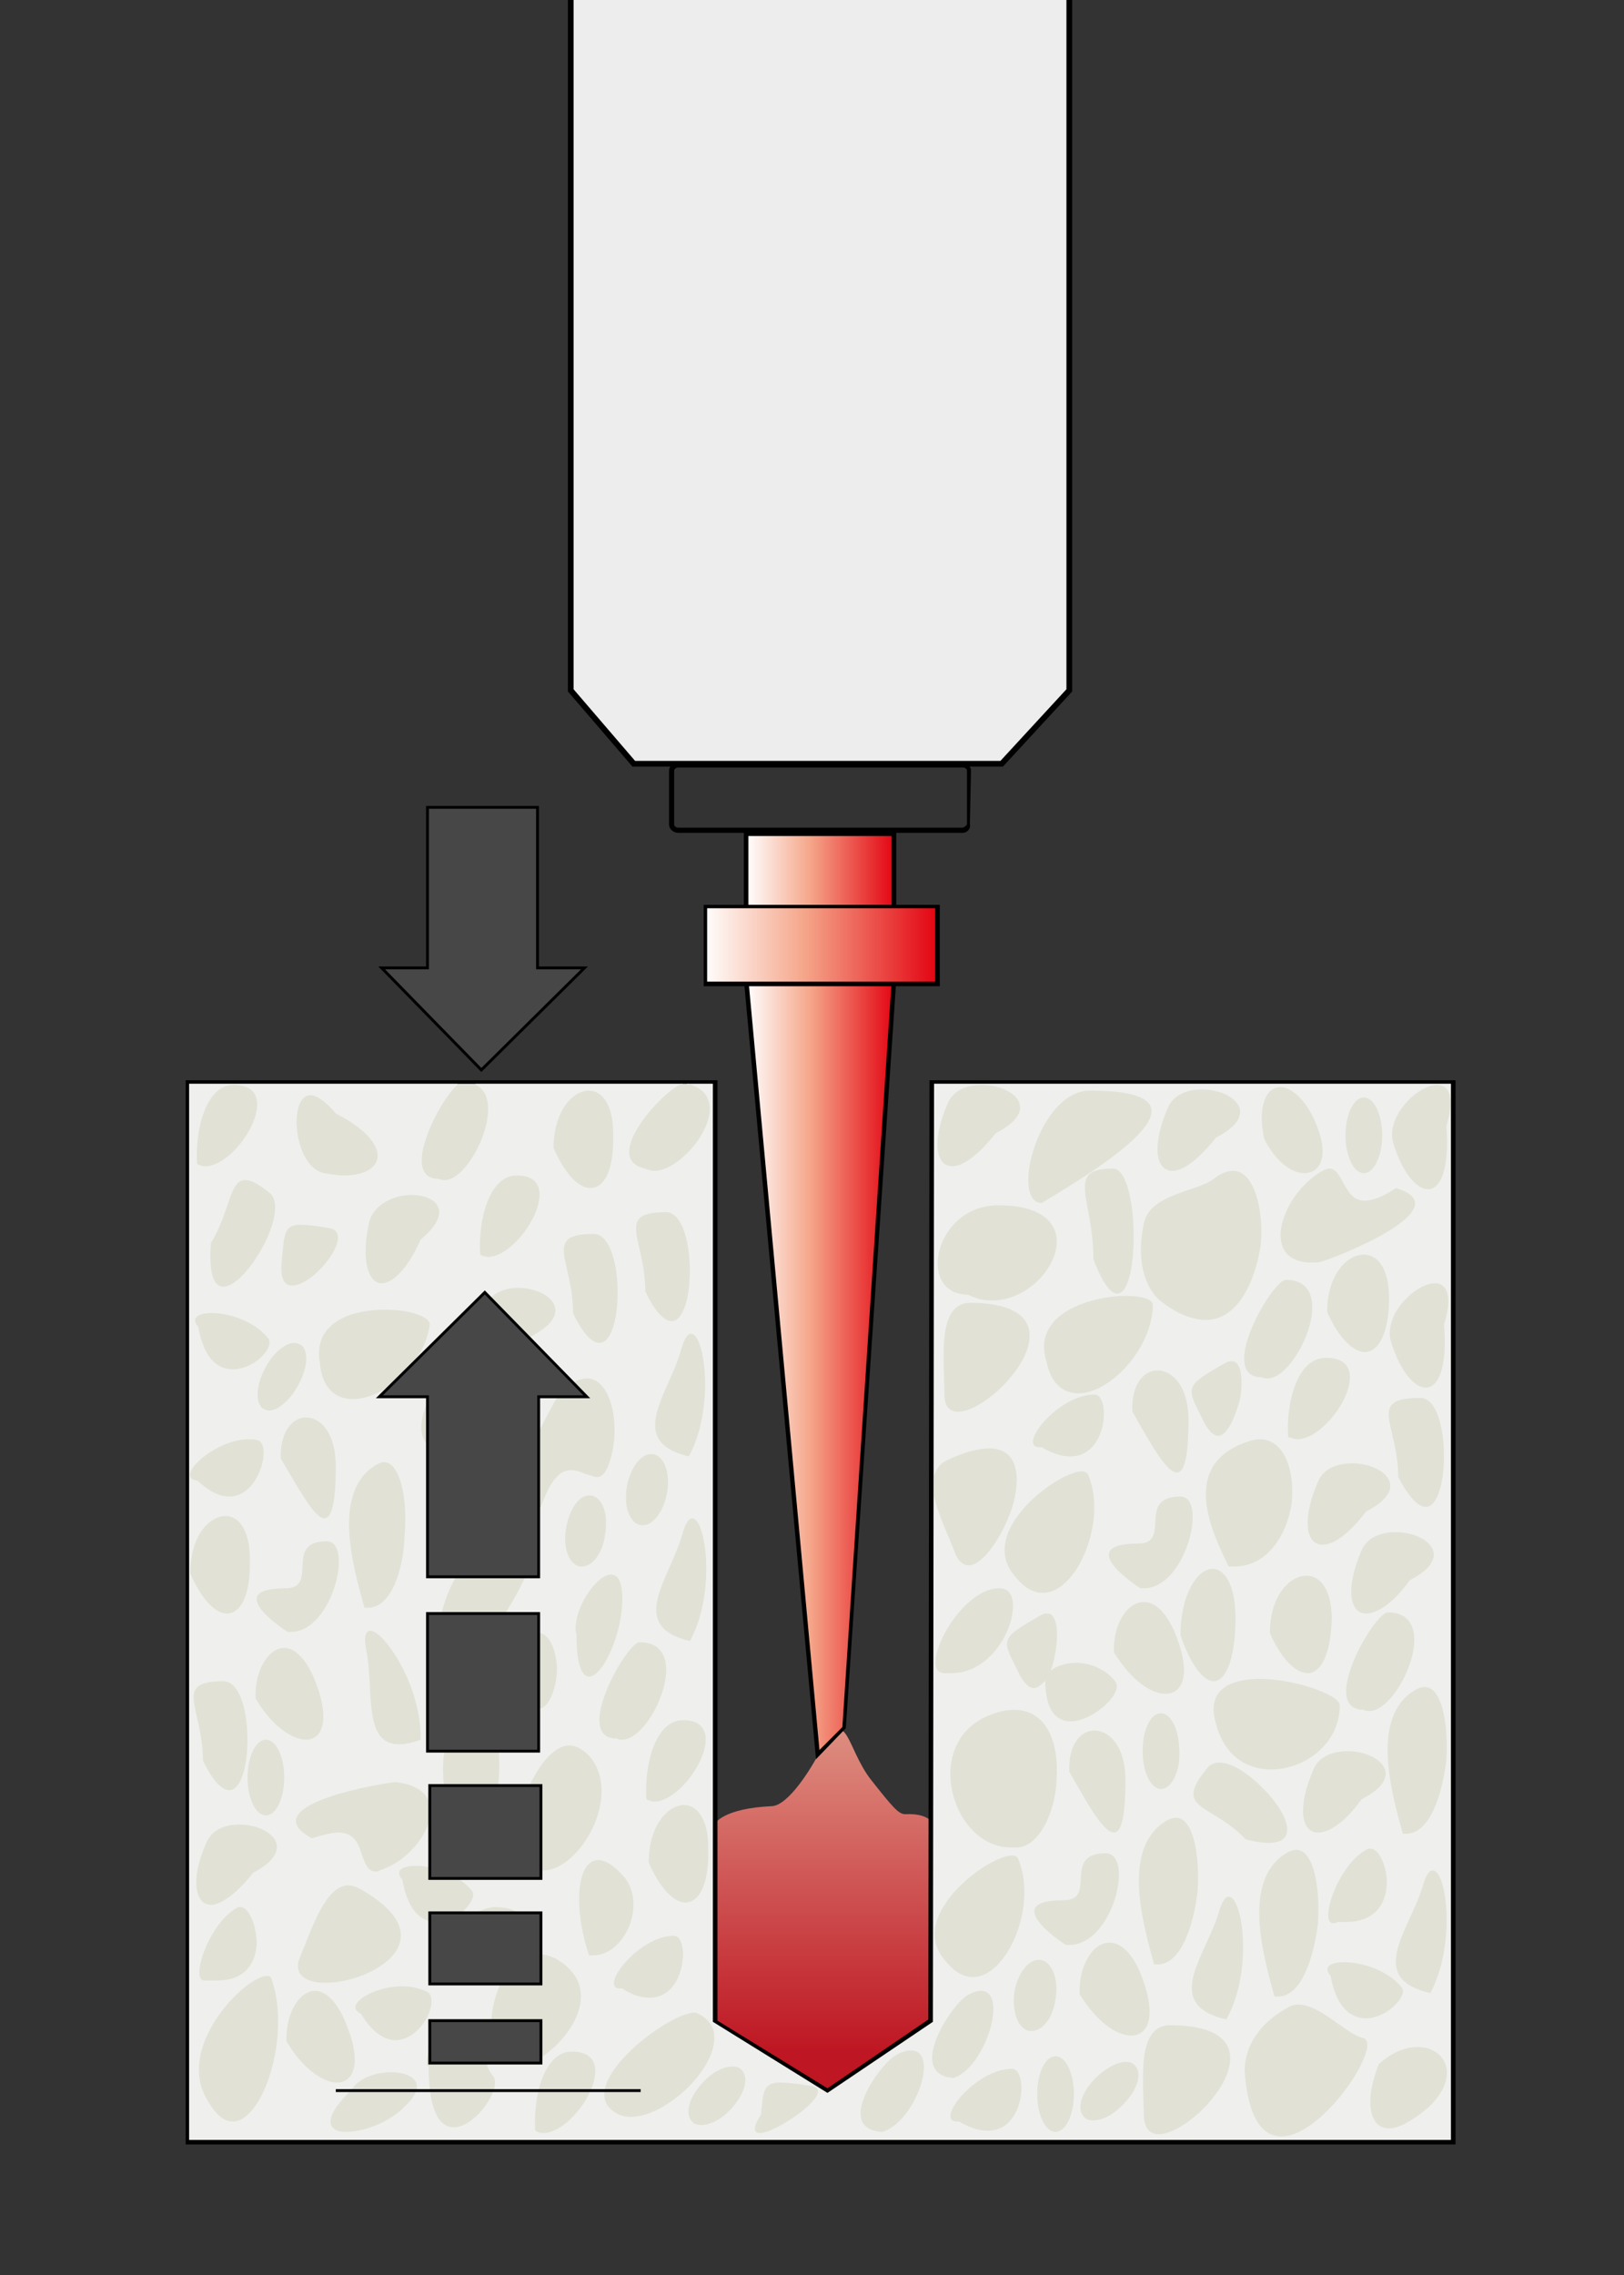 <?xml version="1.0" encoding="utf-8"?>
<!-- Generator: Adobe Illustrator 26.0.3, SVG Export Plug-In . SVG Version: 6.00 Build 0)  -->
<svg version="1.1" id="Layer_1" xmlns="http://www.w3.org/2000/svg" xmlns:xlink="http://www.w3.org/1999/xlink" x="0px" y="0px"
	 viewBox="0 0 141.7 198.4" style="enable-background:new 0 0 141.7 198.4;" xml:space="preserve">
<rect x="0" y="0" width="141.7" height="198.4" fill="#333333" stroke="none"/>
<style type="text/css">
	.st0{clip-path:url(#SVGID_00000169541296827167743210000008832307555657379509_);}
	
		.st1{clip-path:url(#SVGID_00000087378928290058520890000011692863516269701012_);fill:url(#SVGID_00000064314937174942806760000002365662493259696265_);}
	.st2{fill:#EFF0ED;}
	.st3{fill:#E1E1D6;}
	.st4{fill:#D4D3C0;}
	
		.st5{clip-path:url(#SVGID_00000121960944611812934100000003487681937454222991_);fill:url(#SVGID_00000073688676311292494150000010801673448647662737_);}
	
		.st6{clip-path:url(#SVGID_00000032614813068541351040000017922733328663952795_);fill:url(#SVGID_00000023975393849316159980000006082116807123129735_);}
	.st7{fill:#EDEDED;stroke:#000000;stroke-width:0.25;stroke-miterlimit:10;}
	.st8{fill:#EDEDED;stroke:#000000;stroke-width:0.5;stroke-miterlimit:10;}
	.st9{fill:#474747;stroke:#000000;stroke-width:0.25;stroke-miterlimit:10;}
	.st10{clip-path:url(#SVGID_00000169541296827167743210000008832307555657379509_);fill:none;}
</style>
<g>
	<defs>
		<rect id="SVGID_1_" width="141.7" height="198.4"/>
	</defs>
	<clipPath id="SVGID_00000079479106451148121990000014076376204997876873_">
		<use xlink:href="#SVGID_1_"  style="overflow:visible;"/>
	</clipPath>
	<g style="clip-path:url(#SVGID_00000079479106451148121990000014076376204997876873_);">
		<g>
			<defs>
				<path id="SVGID_00000126320426433066248350000000645819372191206028_" d="M62.3,176.2l9.9,6.1l9.1-6.1v-17.3
					c0,0-0.4-0.8-2.3-0.7c-0.6,0-1.1-0.6-3-3c-2.2-2.8-2.1-6.9-4.5-2.4c-0.6,1.2-2.7,4.7-4.2,4.7c-4.2,0.2-4.9,1.5-4.9,1.5"/>
			</defs>
			<clipPath id="SVGID_00000155832925155325270990000002838852456824331957_">
				<use xlink:href="#SVGID_00000126320426433066248350000000645819372191206028_"  style="overflow:visible;"/>
			</clipPath>
			
				<linearGradient id="SVGID_00000104704549181206851960000006821844595545182898_" gradientUnits="userSpaceOnUse" x1="-226.439" y1="518.834" x2="-225.065" y2="518.834" gradientTransform="matrix(-1.800000e-06 41.172 41.168 1.800000e-06 -21287.557 9445.297)">
				<stop  offset="0" style="stop-color:#FFFFFF"/>
				<stop  offset="0.436" style="stop-color:#E29E8D"/>
				<stop  offset="1" style="stop-color:#BE1622"/>
			</linearGradient>
			
				<rect x="62.3" y="133" style="clip-path:url(#SVGID_00000155832925155325270990000002838852456824331957_);fill:url(#SVGID_00000104704549181206851960000006821844595545182898_);" width="19" height="49.7"/>
		</g>
		<g>
			<polyline class="st2" points="62.4,94.4 62.4,176.2 72.2,182.3 81.2,176.3 81.3,94.4 126.8,94.4 126.8,186.8 16.4,186.8 
				16.4,94.4 62.4,94.4 			"/>
			<polyline points="62.4,94.4 62.2,94.4 62.2,176.3 72.2,182.5 81.4,176.3 81.5,94.5 126.6,94.5 126.6,186.6 16.5,186.6 16.5,94.5 
				62.4,94.5 62.4,94.4 62.2,94.4 62.4,94.4 62.4,94.2 16.2,94.2 16.2,187 127,187 127,94.2 81.1,94.2 81,176.1 72.2,182.1 
				62.6,176.2 62.6,94.2 62.4,94.2 62.4,94.4 			"/>
			<path class="st3" d="M47,149c-0.9,0-1.6-1.5-1.6-3.3c0-1.8,0.7-3.3,1.6-3.3c0.9,0,1.6,1.5,1.6,3.3C48.5,147.5,47.8,149,47,149"/>
			<path class="st3" d="M39.1,173c-4.6,0,1.1-6.7,4.1-6.7C49.1,166.4,42.1,172.5,39.1,173"/>
			<path class="st3" d="M45.9,131.6c-2.9,0,2.6-9.6,2.8-9.9c1-1.1,1.8-1.5,2.5-1.5c2.3,0,3.1,4.7,1.8,7.8c-0.3,0.6-0.6,0.8-0.9,0.8
				c-0.3,0-0.7-0.2-1.1-0.3c-0.4-0.2-0.8-0.3-1.2-0.3c-0.8,0-1.7,0.6-2.6,3.2C46.7,131.5,46.3,131.6,45.9,131.6"/>
			<path class="st3" d="M42.6,109.6c-0.3,0-0.5-0.1-0.7-0.2c-0.2-2.8,0.7-6.9,3.2-6.9C49.6,102.5,45.4,109.6,42.6,109.6"/>
			<path class="st3" d="M45.6,180c-0.2,0-0.4-0.1-0.5-0.2c-3.9,0-2.3-9.4,1.8-9.4c0.5,0,1,0.1,1.6,0.4C53.9,173.9,47.9,180,45.6,180
				"/>
			<path class="st3" d="M105.2,115.1c-1.1,0-2.5-0.5-4-1.7c-0.5-0.4-2.3-2.3-1.4-6.7c0.5-2.6,4.7-2.8,6.1-3.9
				c0.6-0.5,1.2-0.7,1.7-0.7c1.8,0,2.7,3.3,2.4,6.5C109.5,111.8,108,115.1,105.2,115.1"/>
			<path class="st3" d="M83,145.9c-0.2,0-0.4,0-0.6,0c-2.4,0,1.2-7.4,4.8-7.4C89.9,138.4,87.8,145.9,83,145.9"/>
			<path class="st3" d="M88.7,161.1c-0.1,0-0.2,0-0.3,0c-0.1,0-0.1,0-0.2,0c-5.2,0-7.9-9.3-1.7-11.6c0.8-0.3,1.4-0.4,2-0.4
				c2.9,0,3.9,3,3.7,6C92.1,158.1,90.6,161.1,88.7,161.1"/>
			<path class="st3" d="M91,138.9c-0.8,0-1.6-0.4-2.4-1.4c-3.5-3.9,3.7-9.2,5.8-9.2c0.2,0,0.4,0.1,0.5,0.2
				C96.7,132.5,94,138.9,91,138.9"/>
			<path class="st3" d="M30.8,122c-1.5,0-2.7-0.9-2.9-3.2c-0.6-3.5,2.8-4.6,5.7-4.6c2.1,0,3.9,0.6,3.9,1.3
				C37,119.1,33.4,122,30.8,122"/>
			<path class="st3" d="M90.2,147.2c-0.4,0-0.9-0.4-1.4-1.5c-1.4-2.8-1.6-2.8,2.1-4.9c0.2-0.1,0.3-0.1,0.5-0.1c0.8,0,1,1.6,0.7,3.3
				c-0.1,0.7-0.3,1.5-0.6,2.1c0,0.1-0.1,0.2-0.1,0.2C91,146.8,90.6,147.2,90.2,147.2"/>
			<path class="st3" d="M25.5,112.1c-0.7,0-1.1-0.6-0.9-2.3c0.2-2.2,0.2-3,1.6-3c0.6,0,1.4,0.1,2.6,0.3
				C31,107.6,27.4,112.1,25.5,112.1"/>
			<path class="st3" d="M93.3,169.6c-0.1,0-0.2,0-0.3,0c-0.5-0.3-5.8-3.9-0.2-3.9c3,0-0.2-4.1,3.7-4.1
				C99,161.7,97.1,169.6,93.3,169.6"/>
			<path class="st3" d="M77,185.9c-4.3-0.2-0.2-6,1.2-6.7c0.5-0.3,0.9-0.4,1.3-0.4C82,178.8,79.9,185,77,185.9"/>
			<path class="st3" d="M83.2,181.2c-4.2-0.3-0.2-6.4,1.2-7.2c0.5-0.3,0.9-0.4,1.2-0.4C88,173.6,86,180.3,83.2,181.2"/>
			<path class="st3" d="M52.3,117.1c-0.6,0-1.4-0.7-2.3-2.6c0-4.6-2.7-6.9,1.8-6.9C54.5,107.6,54.5,117.1,52.3,117.1"/>
			<path class="st3" d="M90.9,104.9c-2.8,0-0.3-9.8,4.2-9.8C107,95.1,96.2,101.7,90.9,104.9"/>
			<path class="st3" d="M40.7,145.1c-5.2-0.5-0.7-10.5,3-11.5c0.6-0.2,1-0.2,1.4-0.2C49.7,133.4,42.2,143.9,40.7,145.1"/>
			<path class="st3" d="M51.5,103.6c-1,0-2.2-1.2-3.2-3.5c0-3.1,1.6-5,3.1-5c1.1,0,2.1,1.2,2.1,3.7
				C53.6,102.1,52.7,103.6,51.5,103.6"/>
			<path class="st3" d="M38.8,102.9c-0.2,0-0.3,0-0.5-0.1c-3.5,0,0-6.8,1.6-8.2h1.6C44.3,95.9,41.1,102.9,38.8,102.9"/>
			<path d="M41.5,94.5h-1.6c0.2-0.1,0.3-0.2,0.4-0.2C40.8,94.3,41.2,94.4,41.5,94.5"/>
			<path class="st3" d="M39.7,127.2c-5.5-1.3-1.8-5.4-0.7-9.2c0.3-1.1,0.6-1.5,0.9-1.5C41.1,116.5,42,123,39.7,127.2"/>
			<path class="st3" d="M40.3,161.6c-0.1,0-0.2,0-0.3,0c-0.9-3.3-3-10.2,1.1-12.5c0.2-0.1,0.4-0.2,0.6-0.2c1.4,0,2.1,3.2,1.8,6.4
				C43.4,158.4,42.3,161.6,40.3,161.6"/>
			<path class="st3" d="M101,171.3c-0.1,0-0.2,0-0.3,0c-0.9-3.3-3-10.3,1.2-12.6c0.2-0.1,0.5-0.2,0.7-0.2c1.5,0,2.1,3.2,1.9,6.4
				C104.1,168.1,103,171.3,101,171.3"/>
			<path class="st3" d="M47.4,163.1c-1.1,0-2.1-0.7-2.7-2.6c0.2-2.3,2.4-8.3,5-8.3c0.5,0,1.1,0.3,1.7,0.9
				C54.4,156.5,50.6,163.1,47.4,163.1"/>
			<path class="st3" d="M98.7,177.5c-1.3,0-3-1.2-4.5-3.6c-0.1-2.4,1.1-4.5,2.6-4.5c0.9,0,1.8,0.7,2.6,2.4
				C101,175.6,100.3,177.5,98.7,177.5"/>
			<path class="st3" d="M97.2,159.8c-1,0-2.5-2.9-3.9-5.3c-0.1-2.4,1-3.6,2.2-3.6c1.3,0,2.7,1.4,2.7,4.3
				C98.2,158.6,97.8,159.8,97.2,159.8"/>
			<path class="st3" d="M93.4,127c-0.7,0-1.5-0.2-2.5-0.8c-0.1,0-0.1,0-0.2,0c-2,0,1.6-4.6,4.8-4.6C96.9,121.6,96.7,127,93.4,127"/>
			<path class="st3" d="M86.2,185.8c-0.7,0-1.5-0.2-2.5-0.8c-0.1,0-0.1,0-0.2,0c-2,0,1.6-4.6,4.8-4.6
				C89.7,180.4,89.5,185.8,86.2,185.8"/>
			<path class="st3" d="M56.7,174.2c-0.7,0-1.5-0.2-2.4-0.8c-0.1,0-0.1,0-0.2,0c-1.9,0,1.6-4.6,4.7-4.6
				C60.2,168.8,59.9,174.2,56.7,174.2"/>
			<path class="st3" d="M113.8,102.3c-1.1,0-2.5-1-3.5-3c-0.6-2.9,0.2-4.5,1.4-4.5c0.9,0,2.1,0.9,3,2.9
				C116.1,100.8,115.2,102.3,113.8,102.3"/>
			<path class="st3" d="M39.6,185.5c-1.2,0-2.2-1.3-2.2-5.3c-0.6-0.2,0.6-4.1,2.4-4.1c3.2,0,1.8,3.3,3.2,4.9
				C43.9,182,41.5,185.5,39.6,185.5"/>
			<path class="st3" d="M51.4,146.2c-0.6,0-1.1-1-1.1-3.6c-0.5-2,1.7-5.3,3-5.3c0.6,0,1,0.6,1,2.1C54.3,142.5,52.6,146.2,51.4,146.2
				"/>
			<path class="st3" d="M83.6,123.1c-0.7,0-1.2-0.4-1.2-1.5c0-3.1-0.7-8,2.3-8C95.2,113.7,86.9,123.1,83.6,123.1"/>
			<path class="st3" d="M20,130.5c-0.8,0-1.7-0.4-2.8-1.4c-2.1-0.2,1.5-3.6,4.5-3.6c0.3,0,0.6,0,0.8,0.1
				C23.7,125.9,22.7,130.5,20,130.5"/>
			<path class="st3" d="M101.1,186.1c-0.7,0-1.2-0.4-1.3-1.5c0-3.1-0.7-8,2.3-8C112.7,176.6,104.5,186.1,101.1,186.1"/>
			<path class="st3" d="M83.1,101.7c-1.5,0-1.8-2.3-0.4-5.5c0.5-1.2,1.8-1.6,3-1.6c2.6,0,5.3,2.1,1.2,4.2
				C85.3,100.8,84,101.7,83.1,101.7"/>
			<path class="st3" d="M42.7,119.4c-1.4,0-1.8-2.3-0.4-5.5c0.5-1.1,1.7-1.6,2.9-1.6c2.6,0,5.2,2.1,1.2,4.2
				C44.8,118.6,43.5,119.4,42.7,119.4"/>
			<path class="st3" d="M23.5,123c-0.2,0-0.4-0.1-0.6-0.2c-0.7-0.6-0.5-2.3,0.4-3.8c0.7-1.2,1.7-1.9,2.4-1.9c0.2,0,0.4,0.1,0.6,0.2
				c0.7,0.6,0.5,2.2-0.4,3.7C25.2,122.2,24.2,123,23.5,123"/>
			<path class="st3" d="M119,102.3c-0.9,0-1.6-1.5-1.6-3.3c0-1.8,0.7-3.3,1.6-3.3c0.9,0,1.6,1.5,1.6,3.3
				C120.6,100.8,119.9,102.3,119,102.3"/>
			<path class="st3" d="M51.8,170.5c-0.1,0-0.3,0-0.4,0c-1.4-4.1-1.1-8.3,0.8-8.3c0.6,0,1.3,0.4,2.2,1.4
				C56.5,166,54.5,170.5,51.8,170.5"/>
			<path class="st3" d="M107,176.1c-5.6-1.3-1.9-5.4-0.7-9.2c0.3-1.1,0.6-1.5,0.9-1.5C108.4,165.3,109.4,171.8,107,176.1"/>
			<path class="st3" d="M102.3,102.1c-1.5,0-1.8-2.3-0.4-5.5c0.5-1.2,1.8-1.6,3-1.6c2.6,0,5.3,2.1,1.2,4.2
				C104.5,101.2,103.2,102.1,102.3,102.1"/>
			<path class="st3" d="M110.7,160.7c-0.5,0-1.2-0.1-2-0.3c-3-3.2-6.5-2.5-3.3-6.3c0.3-0.3,0.6-0.4,1-0.4c1.5,0,3.6,1.8,4.9,3.5
				C112.6,159,112.9,160.7,110.7,160.7"/>
			<path class="st3" d="M33.3,111.9c-1.2,0-1.8-2.1-1.1-5.3c0.4-1.6,2.2-2.4,3.7-2.4c2.1,0,3.8,1.4,0.8,3.9
				C35.5,110.8,34.2,111.9,33.3,111.9"/>
			<path class="st3" d="M124.6,103.7c-1,0-2.2-1.4-3-3.9c-0.8-2.4,2.1-5.2,3.8-5.2c1,0,1.6,1,0.8,3.6
				C126.5,101.9,125.7,103.7,124.6,103.7"/>
			<path class="st3" d="M122.7,159.9c-0.1,0-0.2,0-0.3,0c-0.9-3.3-3-10.3,1.2-12.6c0.2-0.1,0.5-0.2,0.7-0.2c1.5,0,2.1,3.2,1.9,6.4
				C125.8,156.7,124.7,159.9,122.7,159.9"/>
			<path class="st3" d="M29.4,181.6c-1.2,0-3-1.2-4.4-3.6c-0.1-2.4,1.1-4.4,2.5-4.4c0.8,0,1.7,0.7,2.5,2.4
				C31.7,179.8,30.9,181.6,29.4,181.6"/>
			<path class="st3" d="M19.5,112.2c-0.8,0-1.3-1-1.1-3.8c1.7-2.8,1.6-5.5,3-5.5c0.5,0,1.1,0.3,2.1,1.1
				C25.4,105.5,21.5,112.2,19.5,112.2"/>
			<path class="st3" d="M110.9,154.3c-2.1,0-4.1-1.2-4.8-4c-0.9-2.9,1.2-3.9,3.8-3.9c3.1,0,7,1.4,7,2.3
				C116.9,152.1,113.8,154.3,110.9,154.3"/>
			<path class="st3" d="M66.3,186c-0.5,0-0.7-0.4,0.1-1.6c0.2-2.1,0.2-2.8,1.7-2.8c0.6,0,1.5,0.1,2.7,0.3
				C73.1,182.3,67.8,186,66.3,186"/>
			<path class="st3" d="M38.5,134.4c-0.7,0-1.1-0.6-0.9-2.3c0.2-2.2,0.2-3,1.6-3c0.6,0,1.4,0.1,2.6,0.3
				C44,129.8,40.3,134.4,38.5,134.4"/>
			<path class="st3" d="M119.5,149.2c-0.2,0-0.3,0-0.5-0.1c-4,0,0.9-8.5,2.1-8.5C125.9,140.6,122.1,149.2,119.5,149.2"/>
			<path class="st3" d="M124.8,173.8c-5.6-1.3-1.9-5.4-0.7-9.2c0.3-1.1,0.6-1.5,0.9-1.5C126.2,163,127.1,169.5,124.8,173.8"/>
			<path class="st3" d="M60.1,127c-5.5-1.3-1.8-5.4-0.7-9.2c0.3-1.1,0.6-1.5,0.9-1.5C61.5,116.3,62.4,122.8,60.1,127"/>
			<path class="st3" d="M106.3,125.2c-0.4,0-0.9-0.4-1.4-1.5c-1.4-2.8-1.6-2.8,2.1-4.9c0.2-0.1,0.3-0.1,0.5-0.1c0.8,0,1,1.6,0.7,3.3
				C107.8,123.5,107.1,125.2,106.3,125.2"/>
			<path class="st3" d="M124.4,121c-1,0-2.2-1.4-3-3.9c-0.8-2.4,2.1-5.2,3.8-5.2c1,0,1.6,1,0.8,3.6C126.3,119.3,125.5,121,124.4,121
				"/>
			<path class="st3" d="M99.8,138.5c-0.1,0-0.2,0-0.3,0c-0.5-0.3-5.8-3.9-0.2-3.9c3,0-0.2-4.1,3.7-4.1
				C105.4,130.5,103.5,138.5,99.8,138.5"/>
			<path class="st3" d="M107.7,136.6c-0.2,0-0.3,0-0.5,0c-1.4-2.9-4.4-8.9,1.7-10.9c0.3-0.1,0.7-0.2,1-0.2c2.2,0,3.1,2.8,2.8,5.6
				C112.3,133.8,110.6,136.6,107.7,136.6"/>
			<path class="st3" d="M101.7,147.7c-1.3,0-3-1.2-4.5-3.6c-0.1-2.4,1.1-4.4,2.6-4.4c0.9,0,1.8,0.7,2.6,2.4
				C104,145.8,103.3,147.7,101.7,147.7"/>
			<path class="st3" d="M102.7,128.4c-1,0-2.5-2.9-3.9-5.3c-0.1-2.4,1-3.6,2.2-3.6c1.3,0,2.7,1.4,2.7,4.3
				C103.7,127.2,103.3,128.4,102.7,128.4"/>
			<path class="st3" d="M25.4,142.3c-0.1,0-0.2,0-0.3,0c-0.5-0.3-5.7-3.8-0.2-3.8c3,0-0.2-4.1,3.6-4.1
				C30.9,134.4,29,142.3,25.4,142.3"/>
			<path class="st3" d="M32.1,140.2c-0.1,0-0.2,0-0.3,0c-0.9-3.3-3-10.2,1.1-12.5c0.2-0.1,0.4-0.2,0.6-0.2c1.4,0,2.1,3.2,1.8,6.4
				C35.2,137,34.1,140.2,32.1,140.2"/>
			<path class="st3" d="M26.7,151.7c-1.2,0-3-1.2-4.4-3.6c-0.1-2.4,1.1-4.4,2.5-4.4c0.8,0,1.7,0.7,2.5,2.4
				C28.9,149.8,28.2,151.7,26.7,151.7"/>
			<path class="st3" d="M28.3,132.4c-0.9,0-2.4-2.9-3.8-5.2c-0.1-2.3,1-3.6,2.2-3.6c1.3,0,2.6,1.4,2.6,4.3
				C29.3,131.2,28.9,132.4,28.3,132.4"/>
			<path class="st3" d="M114.5,110.1c-4.8,0-2.6-6.1,0.9-8c0.2-0.1,0.4-0.2,0.6-0.2c0.6,0,0.9,0.7,1.3,1.4c0.4,0.7,0.8,1.4,1.8,1.4
				c0.6,0,1.5-0.3,2.7-1.1c6,1.8-6.1,6.4-6.5,6.4C115.1,110.1,114.8,110.1,114.5,110.1"/>
			<path class="st3" d="M113.2,125.5c-0.3,0-0.5-0.1-0.8-0.2c-0.2-2.8,0.7-6.9,3.3-6.9C120.4,118.4,116.1,125.5,113.2,125.5"/>
			<path class="st3" d="M124.4,131.4c-0.6,0-1.4-0.7-2.4-2.6c0-4.6-2.8-6.9,1.9-6.9C126.6,121.8,126.6,131.4,124.4,131.4"/>
			<path class="st3" d="M119.1,117.9c-1,0-2.3-1.2-3.3-3.5c0-3.2,1.7-5,3.2-5c1.2,0,2.2,1.2,2.2,3.8
				C121.2,116.4,120.2,117.9,119.1,117.9"/>
			<path class="st3" d="M110.6,120.2c-0.2,0-0.3,0-0.5-0.1c-4,0,0.9-8.5,2.1-8.5C117,111.6,113.2,120.2,110.6,120.2"/>
			<path class="st3" d="M115.4,134.7c-1.5,0-1.8-2.3-0.4-5.5c0.5-1.2,1.8-1.6,3-1.6c2.6,0,5.3,2.1,1.2,4.2
				C117.6,133.9,116.3,134.7,115.4,134.7"/>
			<path class="st3" d="M119.2,140.7c-1.5,0-1.8-2.3-0.4-5.5c0.5-1.2,1.8-1.6,3-1.6c2.6,0,5.3,2.1,1.2,4.2
				C121.5,139.9,120.1,140.7,119.2,140.7"/>
			<path class="st3" d="M57.1,157.1c-0.3,0-0.5-0.1-0.7-0.2c-0.2-2.8,0.7-6.9,3.2-6.9C64.1,150,59.9,157.1,57.1,157.1"/>
			<path class="st3" d="M59.8,165.9c-1,0-2.2-1.2-3.2-3.5c0-3.1,1.6-5,3.1-5c1.1,0,2.1,1.2,2.1,3.7C61.9,164.3,61,165.9,59.8,165.9"
				/>
			<path class="st3" d="M54.3,151.7c-0.2,0-0.3,0-0.5-0.1c-3.9,0,0.9-8.4,2-8.4C60.6,143.2,56.9,151.7,54.3,151.7"/>
			<path class="st3" d="M84.9,172.4c-0.8,0-1.6-0.4-2.4-1.4c-3.5-3.9,3.7-9.2,5.8-9.2c0.3,0,0.4,0.1,0.5,0.2
				C90.6,166.1,87.9,172.4,84.9,172.4"/>
			<path class="st3" d="M116.3,167.7c-1.2,0,0.4-5.2,3.1-6.5c0.1,0,0.1,0,0.2,0c0.7,0,1.5,1.6,1.4,3.2c-0.1,1.6-1,3.2-3.6,3.2
				c-0.2,0-0.4,0-0.7,0C116.6,167.7,116.4,167.7,116.3,167.7"/>
			<path class="st3" d="M84.5,136.5c-0.4,0-0.8-0.3-1.1-0.9c-0.6-1.6-1.6-3.6-1.9-5.2l0-1.7c0.2-0.6,0.5-1.1,1.2-1.4
				c1.5-0.7,2.7-1,3.6-1c2.6,0,2.8,2.6,2,5.2C87.5,133.9,85.8,136.5,84.5,136.5"/>
			<path d="M81.4,130.3c-0.1-0.6-0.1-1.2,0-1.7L81.4,130.3"/>
			<path class="st3" d="M92.1,185.9c-0.9,0-1.6-1.5-1.6-3.3c0-1.8,0.7-3.3,1.6-3.3c0.9,0,1.6,1.5,1.6,3.3
				C93.7,184.4,93,185.9,92.1,185.9"/>
			<path class="st3" d="M60.2,143.1c-5.5-1.3-1.8-5.4-0.7-9.2c0.3-1.1,0.6-1.5,0.9-1.5C61.6,132.4,62.5,138.9,60.2,143.1"/>
			<path class="st3" d="M86.6,113.4c-0.7,0-1.4-0.1-2.1-0.5c-4.6,0-3-7.8,2.6-7.8C95.9,105.1,91.7,113.4,86.6,113.4"/>
			<path class="st3" d="M47.4,186c-0.3,0-0.5-0.1-0.7-0.2c-0.2-2.8,0.7-6.9,3.2-6.9C54.5,178.9,50.3,186,47.4,186"/>
			<path class="st3" d="M20.3,185c-0.7,0-1.4-0.5-2.1-1.7c-3.1-4.7,3.2-11,5.1-11c0.2,0,0.4,0.1,0.4,0.3C25.4,177.4,23,185,20.3,185
				"/>
			<path class="st3" d="M17.8,172.7c-1.2,0,0.4-5.1,3-6.4c0.1,0,0.1,0,0.2,0c0.7,0,1.4,1.6,1.4,3.2c-0.1,1.6-0.9,3.2-3.5,3.2
				c-0.2,0-0.4,0-0.7,0C18.1,172.7,17.9,172.7,17.8,172.7"/>
			<path class="st3" d="M23.2,158.3c-0.9,0-1.6-1.5-1.6-3.3c0-1.8,0.7-3.3,1.6-3.3c0.9,0,1.6,1.5,1.6,3.3
				C24.8,156.8,24.1,158.3,23.2,158.3"/>
			<path class="st3" d="M20,156.1c-0.6,0-1.4-0.7-2.3-2.6c0-4.6-2.7-6.9,1.8-6.9C22.2,146.6,22.2,156.1,20,156.1"/>
			<path class="st3" d="M58.6,115.2c-0.6,0-1.4-0.7-2.3-2.6c0-4.6-2.7-6.9,1.8-6.9C60.8,105.7,60.8,115.2,58.6,115.2"/>
			<path class="st3" d="M19.8,140.7c-1,0-2.2-1.2-3.2-3.5c0-3.2,1.6-5,3.1-5c1.1,0,2.1,1.2,2.1,3.7C21.9,139.1,21,140.7,19.8,140.7"
				/>
			<path class="st3" d="M18.4,166.1c-1.4,0-1.8-2.3-0.4-5.4c0.5-1.2,1.7-1.6,2.9-1.6c2.6,0,5.2,2.1,1.2,4.2
				C20.5,165.3,19.2,166.1,18.4,166.1"/>
			<path class="st3" d="M50.8,136.6c-0.1,0-0.1,0-0.2,0c-1-0.2-1.5-1.7-1.2-3.4c0.3-1.6,1.1-2.8,2-2.8c0.1,0,0.1,0,0.2,0
				c1,0.2,1.5,1.7,1.2,3.4C52.6,135.4,51.7,136.6,50.8,136.6"/>
			<path class="st3" d="M90,177.1c-0.1,0-0.1,0-0.2,0c-1-0.2-1.5-1.7-1.3-3.4c0.3-1.6,1.2-2.8,2.1-2.8c0.1,0,0.1,0,0.2,0
				c1,0.2,1.6,1.7,1.3,3.4C91.9,175.9,91,177.1,90,177.1"/>
			<path class="st3" d="M56.1,133c-0.1,0-0.1,0-0.2,0c-1-0.2-1.5-1.7-1.2-3.4c0.3-1.6,1.2-2.8,2.1-2.8c0.1,0,0.1,0,0.2,0
				c1,0.2,1.5,1.7,1.2,3.4C57.9,131.8,57,133,56.1,133"/>
			<path class="st3" d="M97.5,112.8c-0.6,0-1.3-0.9-2.1-3c0-5.3-2.5-7.9,1.7-7.9C99.4,101.9,99.5,112.8,97.5,112.8"/>
			<path class="st3" d="M17.9,101.7c-0.3,0-0.5-0.1-0.7-0.2c-0.2-2.8,0.7-6.9,3.2-6.9C25,94.6,20.8,101.7,17.9,101.7"/>
			<path class="st3" d="M30,102.5c-0.5,0-1.1-0.1-1.7-0.2c-2.7-0.5-3.2-6.8-1.2-6.8c0.5,0,1.3,0.5,2.2,1.6
				C34.4,99.7,33.7,102.5,30,102.5"/>
			<path class="st3" d="M93.4,150.1c-1.2,0-2.2-0.9-2.2-3.6c0-0.1,0-0.2,0.1-0.3c0-0.1,0.1-0.2,0.1-0.2c0.4-0.6,1.4-1,2.5-1
				c1.2,0,2.5,0.5,3.4,1.6C98.1,147.6,95.4,150.1,93.4,150.1"/>
			<path class="st4" d="M91.3,146.2c0-0.1,0.1-0.2,0.1-0.2C91.3,146.1,91.3,146.1,91.3,146.2"/>
			<path class="st3" d="M119.2,176c-1.3,0-2.6-0.9-3.1-3.7c-0.7-0.8,0-1.2,1.2-1.2c1.5,0,3.8,0.7,5,2.2C122.9,174,121,176,119.2,176
				"/>
			<path class="st3" d="M20.3,119.4c-1.3,0-2.5-0.9-3-3.7c-0.7-0.8,0-1.2,1.2-1.2c1.5,0,3.7,0.7,4.9,2.2
				C24,117.5,22.2,119.4,20.3,119.4"/>
			<path class="st3" d="M28.4,172.9c-1.7,0-2.9-0.7-2.2-2.3c1-2.4,2.2-6.2,4.2-6.2c0.3,0,0.6,0.1,1,0.3
				C39.2,169.1,32.4,172.9,28.4,172.9"/>
			<path class="st3" d="M94.1,121.5c-1.3,0-2.4-0.8-2.8-2.8c-1.3-4.1,3.8-5.7,7-5.7c1.3,0,2.3,0.3,2.3,0.8
				C100.5,117.7,96.8,121.5,94.1,121.5"/>
			<path class="st3" d="M55,184.6c-0.3,0-0.7-0.1-1-0.2c-4.5-2.2,4.2-8.9,6.6-8.9c0.1,0,0.2,0,0.3,0.1c0.7,0.3,1.1,0.8,1.3,1.3
				l0.1,0.3l0,0.2C62.7,180.2,58.2,184.6,55,184.6"/>
			<path class="st3" d="M30.2,185.9c-1.6,0-2.2-1.1,0.5-3.7c0.6-1,2.1-1.5,3.4-1.5c1.9,0,3.3,1,1.3,2.9
				C34,185.1,31.7,185.9,30.2,185.9"/>
			<path class="st3" d="M32.8,163.2c-0.8,0-1-0.9-1.3-1.7c-0.3-0.9-0.7-1.7-2-1.7c-0.6,0-1.3,0.2-2.3,0.5c-5.4-3,6.8-4.9,7.3-4.9
				c0,0,0,0,0,0c5.7,0.6,2.4,6.6-1.4,7.7C33.1,163.2,32.9,163.2,32.8,163.2"/>
			<path class="st3" d="M111.8,186.3c-1.6,0-2.9-1.5-3.2-5.7c0-0.7,0.1-3.5,3.7-5.5c0.3-0.2,0.6-0.3,1-0.3c1.9,0,4.2,2.6,5.6,2.9
				C120.8,178.1,115.5,186.3,111.8,186.3"/>
			<path class="st3" d="M34.5,177.9c-0.9,0-2-0.6-3-2.3c-1.6-0.7,1-2.4,3.6-2.4c0.8,0,1.6,0.2,2.2,0.5
				C38.4,174.4,36.8,177.9,34.5,177.9"/>
			<path class="st3" d="M34.8,152.1c-3.1,0-2.2-4.6-2.8-8c-0.3-1.3-0.1-1.9,0.3-1.9c1.2,0,4.5,4.8,4.4,9.5
				C35.9,152,35.3,152.1,34.8,152.1"/>
			<path class="st3" d="M101.3,156c-0.9,0-1.6-1.5-1.6-3.3c0-1.9,0.7-3.3,1.6-3.3c0.9,0,1.6,1.5,1.6,3.3
				C103,154.5,102.2,156,101.3,156"/>
			<path class="st3" d="M115,159.8c-1.5,0-1.8-2.3-0.4-5.5c0.5-1.2,1.8-1.6,3-1.6c2.6,0,5.3,2.1,1.2,4.2
				C117.3,159,115.9,159.8,115,159.8"/>
			<path class="st3" d="M114.1,145.9c-1,0-2.3-1.2-3.3-3.5c0-3.2,1.7-5,3.2-5c1.2,0,2.2,1.2,2.2,3.8
				C116.1,144.4,115.2,145.9,114.1,145.9"/>
			<path class="st3" d="M111.5,174.1c-0.1,0-0.2,0-0.3,0c-0.9-3.3-3-10.3,1.2-12.6c0.2-0.1,0.5-0.2,0.7-0.2c1.5,0,2.1,3.2,1.9,6.4
				C114.6,170.9,113.5,174.1,111.5,174.1"/>
			<path class="st3" d="M57.1,102.1c-0.3,0-0.6-0.1-0.8-0.2c-3.9-0.8,1.4-6.7,3.2-7.4H60C64.6,95.7,59.9,102.1,57.1,102.1"/>
			<path d="M60,94.5h-0.5c0.1,0,0.2-0.1,0.3-0.1c0,0,0,0,0.1,0C59.9,94.5,60,94.5,60,94.5"/>
			<path class="st3" d="M105.9,146.6c-0.9,0-2-1.4-2.9-4c0-3.6,1.5-5.8,2.8-5.8c1,0,2,1.3,2,4.3
				C107.8,144.8,106.9,146.6,105.9,146.6"/>
			<path class="st3" d="M38.1,167.6c-1.3,0-2.5-0.9-3-3.7c-0.7-0.8,0-1.2,1.2-1.2c1.5,0,3.7,0.7,4.9,2.2
				C41.7,165.7,39.9,167.6,38.1,167.6"/>
			<path class="st3" d="M95.4,184.9c-0.4,0-0.7-0.1-0.9-0.4c-0.6-0.8,0-2.3,1.3-3.5c0.8-0.7,1.7-1.2,2.4-1.2c0.4,0,0.7,0.1,0.9,0.4
				c0.6,0.8,0,2.3-1.3,3.5C97,184.5,96.1,184.9,95.4,184.9"/>
			<path class="st3" d="M61.2,185.3c-0.4,0-0.7-0.1-0.9-0.4c-0.6-0.8,0-2.3,1.2-3.5c0.8-0.8,1.7-1.2,2.4-1.2c0.4,0,0.7,0.1,0.9,0.4
				c0.6,0.8,0,2.3-1.2,3.5C62.8,184.9,61.9,185.3,61.2,185.3"/>
			<path class="st3" d="M121.2,185.6c-1.7,0-2.2-2.3-0.9-5.6c1.2-1.1,2.4-1.5,3.4-1.5c2.4,0,3.8,2.5,1,5.2
				C123.2,185,122,185.6,121.2,185.6"/>
		</g>
		<g>
			<g>
				<defs>
					<polyline id="SVGID_00000137830657953874555270000003108725816011727789_" points="78,85.5 73.6,150.7 71.3,153 65.1,85.4 
						65.1,72.7 78,72.7 					"/>
				</defs>
				<clipPath id="SVGID_00000085244553996767300960000010504793464421224086_">
					<use xlink:href="#SVGID_00000137830657953874555270000003108725816011727789_"  style="overflow:visible;"/>
				</clipPath>
				
					<linearGradient id="SVGID_00000134235522574888804720000008441473164667517081_" gradientUnits="userSpaceOnUse" x1="-225.733" y1="520.945" x2="-224.43" y2="520.945" gradientTransform="matrix(9.884 0 0 -9.885 2296.22 5262.245)">
					<stop  offset="0" style="stop-color:#FFFFFF"/>
					<stop  offset="0.436" style="stop-color:#F5A68A"/>
					<stop  offset="1" style="stop-color:#E30613"/>
				</linearGradient>
				
					<rect x="65.1" y="72.7" style="clip-path:url(#SVGID_00000085244553996767300960000010504793464421224086_);fill:url(#SVGID_00000134235522574888804720000008441473164667517081_);" width="12.9" height="80.3"/>
			</g>
			<polyline points="78,85.5 77.8,85.5 73.5,150.6 71.5,152.6 65.3,85.4 65.3,72.9 77.8,72.9 77.8,85.5 78,85.5 77.8,85.5 78,85.5 
				78.2,85.5 78.2,72.5 64.9,72.5 64.9,85.4 71.2,153.4 73.8,150.7 78.2,85.5 78.2,85.5 			"/>
			<g>
				<defs>
					<rect id="SVGID_00000077285469835619058960000005395600829221393317_" x="61.5" y="79" width="20.2" height="6.8"/>
				</defs>
				<clipPath id="SVGID_00000093855801283362592320000016460947634568252576_">
					<use xlink:href="#SVGID_00000077285469835619058960000005395600829221393317_"  style="overflow:visible;"/>
				</clipPath>
				
					<linearGradient id="SVGID_00000007421739035690393060000009543506241815923085_" gradientUnits="userSpaceOnUse" x1="-225.891" y1="520.599" x2="-224.587" y2="520.599" gradientTransform="matrix(15.51 0 0 -15.511 3564.951 8157.526)">
					<stop  offset="0" style="stop-color:#FFFFFF"/>
					<stop  offset="0.436" style="stop-color:#F5A68A"/>
					<stop  offset="1" style="stop-color:#E30613"/>
				</linearGradient>
				
					<rect x="61.5" y="79" style="clip-path:url(#SVGID_00000093855801283362592320000016460947634568252576_);fill:url(#SVGID_00000007421739035690393060000009543506241815923085_);" width="20.2" height="6.8"/>
			</g>
			<polyline points="81.8,85.8 81.8,85.6 61.7,85.6 61.7,79.2 81.6,79.2 81.6,85.8 81.8,85.8 81.8,85.6 81.8,85.8 82,85.8 82,78.9 
				61.4,78.9 61.4,86 82,86 82,85.8 			"/>
			<path class="st7" d="M84.5,71.9L84.5,71.9c-0.1,0.2-0.3,0.4-0.6,0.4H59.2c-0.3,0-0.5-0.2-0.5-0.4v-4.7c0-0.2,0.2-0.4,0.5-0.4
				h24.8c0.3,0,0.5,0.2,0.5,0.4L84.5,71.9L84.5,71.9L84.5,71.9l0.1-4.7c0-0.3-0.3-0.6-0.7-0.6H59.2c-0.4,0-0.7,0.3-0.7,0.6v4.7
				c0,0.3,0.3,0.6,0.7,0.6h24.8C84.3,72.5,84.6,72.2,84.5,71.9"/>
			<polygon class="st8" points="93.3,60.2 87.4,66.6 55.3,66.6 49.8,60.2 49.8,-11.4 93.3,-11.4 			"/>
		</g>
		<g>
			<polygon class="st9" points="46.9,84.4 46.9,70.4 37.3,70.4 37.3,84.4 33.3,84.4 42,93.3 51,84.4 			"/>
			<g>
				<polygon class="st9" points="37.3,121.8 37.3,137.5 47,137.5 47,121.8 51.2,121.8 42.3,112.7 33.1,121.8 				"/>
				<rect x="37.3" y="140.7" class="st9" width="9.7" height="12"/>
				<rect x="37.5" y="155.7" class="st9" width="9.7" height="8.1"/>
				<rect x="37.5" y="166.8" class="st9" width="9.7" height="6.2"/>
				<rect x="37.5" y="176.2" class="st9" width="9.7" height="3.7"/>
			</g>
			<polyline class="st9" points="29.3,182.3 49.5,182.3 55.9,182.3 			"/>
		</g>
	</g>
	
		<rect x="-269.8" y="4.8" style="clip-path:url(#SVGID_00000079479106451148121990000014076376204997876873_);fill:none;" width="698.1" height="182"/>
</g>
</svg>
